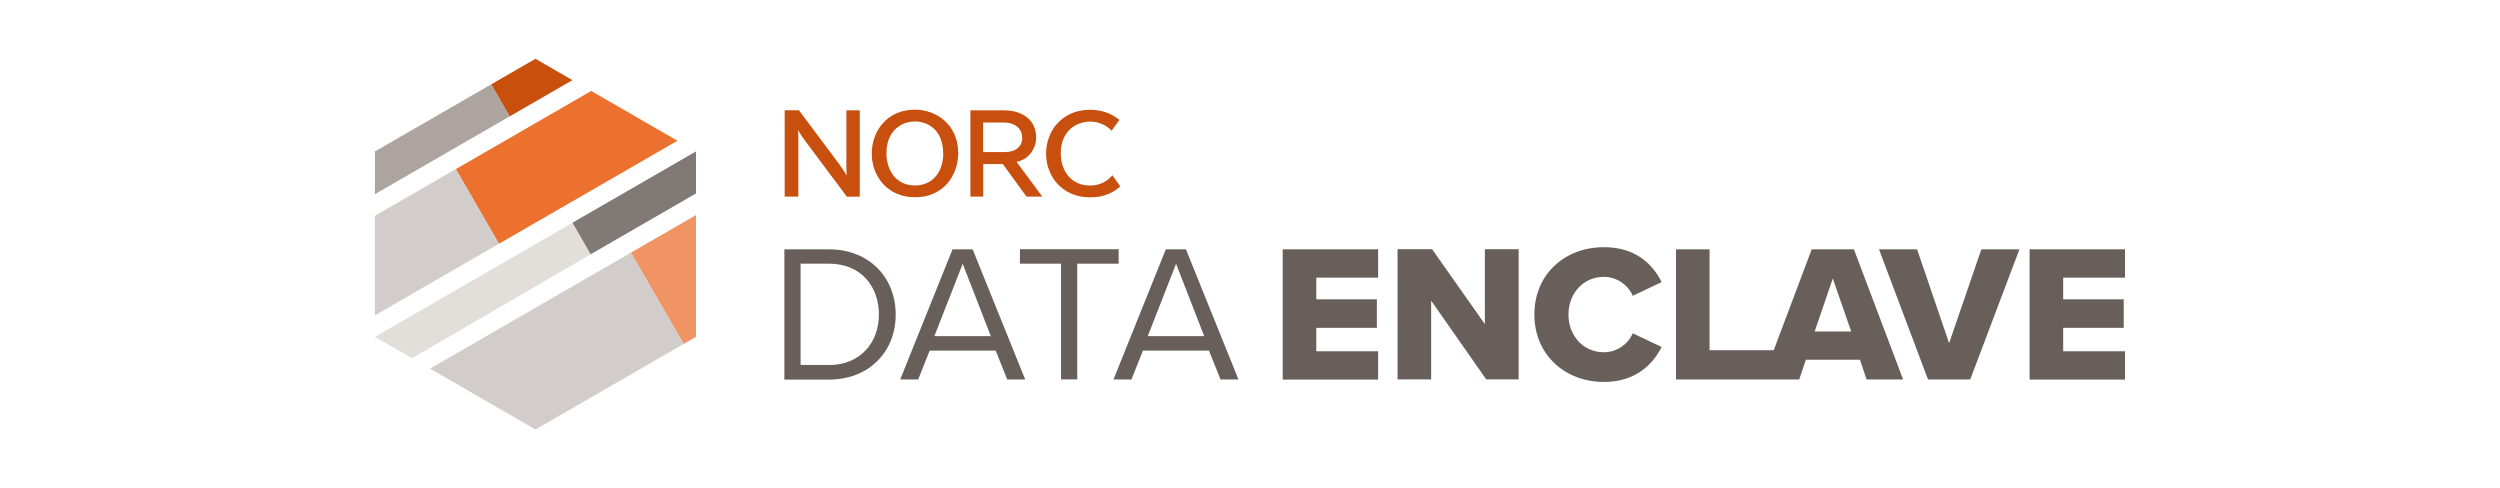 <?xml version="1.0" encoding="UTF-8"?>
<svg id="Layer_1" data-name="Layer 1" xmlns="http://www.w3.org/2000/svg" width="256" height="50" xmlns:xlink="http://www.w3.org/1999/xlink" viewBox="0 0 256 50">
  <defs>
    <style>
      .cls-1 {
        fill: none;
      }

      .cls-2 {
        fill: #d2cdca;
      }

      .cls-3 {
        fill: #c84f0d;
      }

      .cls-4 {
        fill: #f09463;
      }

      .cls-5 {
        fill: #e2deda;
      }

      .cls-6 {
        fill: #685f5b;
      }

      .cls-7 {
        fill: #c94f0d;
      }

      .cls-8 {
        fill: #817976;
      }

      .cls-9 {
        fill: #ada49f;
      }

      .cls-10 {
        fill: #ec712e;
      }

      .cls-11 {
        clip-path: url(#clippath);
      }
    </style>
    <clipPath id="clippath">
      <polygon class="cls-1" points="54.83 6.02 38.39 15.51 38.39 34.49 54.83 43.98 71.27 34.49 71.27 15.51 54.83 6.02"/>
    </clipPath>
  </defs>
  <g>
    <path class="cls-3" d="M104.68,14.11c0,.43-.15.77-.45,1.04-.31.28-.74.42-1.28.42h-2.28v-3.02h2.14c.6,0,1.07.18,1.39.46.31.27.47.63.47,1.11M105.1,20.13h1.63l-2.63-3.55c.82-.19,1.2-.58,1.45-.9.37-.49.55-1.01.55-1.59,0-.85-.3-1.54-.89-2.03-.58-.48-1.37-.76-2.37-.76h-3.47v8.83h1.31v-3.33h2.01l2.42,3.33Z"/>
    <path class="cls-3" d="M86.67,17.03c0,.35.01.7.03.95-.17-.3-.44-.72-.72-1.11l-4.17-5.58h-1.46v8.84h1.4v-6.12c0-.23-.01-.48-.02-.68.15.27.37.62.58.91l4.41,5.9h1.32v-8.84h-1.37v5.74Z"/>
    <path class="cls-3" d="M96.59,15.74c0,1.62-.9,3.25-2.91,3.25s-2.91-1.66-2.91-3.3c0-2.24,1.47-3.25,2.92-3.25,1.33,0,2.89.86,2.89,3.3M93.69,11.23c-1.32,0-2.45.47-3.26,1.36-.75.82-1.16,1.94-1.16,3.15,0,2.22,1.53,4.46,4.44,4.46s4.41-2.27,4.41-4.51c0-2.93-2.23-4.46-4.43-4.46"/>
    <path class="cls-3" d="M113.91,17.94c-.5.59-1.24,1.06-2.27,1.06-2.09,0-3.02-1.66-3.02-3.3,0-2.24,1.53-3.25,3.04-3.25.75,0,1.58.31,2.17.93l.8-1.1c-.83-.69-1.91-1.04-2.99-1.04-1.35,0-2.5.47-3.33,1.36-.77.82-1.19,1.94-1.19,3.15,0,2.22,1.56,4.46,4.53,4.46,1.3,0,2.33-.44,3.07-1.12l-.81-1.14Z"/>
  </g>
  <g>
    <path class="cls-6" d="M80.32,25.53h4.56c4.14,0,6.84,2.9,6.84,6.68s-2.7,6.66-6.84,6.66h-4.56v-13.33ZM84.88,37.38c3.24,0,5.12-2.32,5.12-5.18s-1.82-5.2-5.12-5.2h-2.9v10.37h2.9Z"/>
    <path class="cls-6" d="M101.96,35.9h-6.76l-1.18,2.96h-1.84l5.36-13.33h2.06l5.38,13.33h-1.84l-1.18-2.96ZM95.68,34.42h5.78l-2.88-7.41-2.9,7.41Z"/>
    <path class="cls-6" d="M108.66,27h-4.22v-1.48h10.11v1.48h-4.24v11.85h-1.66v-11.85Z"/>
    <path class="cls-6" d="M123.8,35.9h-6.76l-1.18,2.96h-1.84l5.36-13.33h2.06l5.38,13.33h-1.84l-1.18-2.96ZM117.53,34.42h5.78l-2.88-7.41-2.9,7.41Z"/>
    <path class="cls-6" d="M131.35,25.53h9.77v2.9h-6.33v2.22h6.2v2.92h-6.2v2.4h6.33v2.9h-9.77v-13.33Z"/>
    <path class="cls-6" d="M146.55,30.8v8.05h-3.44v-13.33h3.54l5.4,7.67v-7.67h3.46v13.33h-3.32l-5.63-8.05Z"/>
    <path class="cls-6" d="M157.12,32.2c0-4.12,3.12-6.89,7.12-6.89,3.32,0,5.04,1.82,5.91,3.58l-2.96,1.4c-.44-1.06-1.58-1.94-2.96-1.94-2.08,0-3.62,1.68-3.62,3.86s1.54,3.86,3.62,3.86c1.38,0,2.52-.88,2.96-1.94l2.96,1.4c-.86,1.72-2.6,3.58-5.91,3.58-4,0-7.12-2.8-7.12-6.9Z"/>
    <path class="cls-6" d="M189.84,25.53h-4.32l-3.89,10.33h-6.57v-10.33h-3.44v13.33h12.62l.68-2.02h5.54l.68,2.02h3.74l-5.04-13.33ZM185.82,33.94l1.86-5.42,1.88,5.42h-3.74Z"/>
    <path class="cls-6" d="M192.41,25.53h3.9l3.28,9.61,3.3-9.61h3.9l-5.04,13.33h-4.32l-5.02-13.33Z"/>
    <path class="cls-6" d="M207.83,25.53h9.77v2.9h-6.33v2.22h6.2v2.92h-6.2v2.4h6.33v2.9h-9.77v-13.33Z"/>
  </g>
  <g class="cls-11">
    <rect class="cls-7" x="50.36" y="5.13" width="8.47" height="5.01" transform="translate(3.5 28.32) rotate(-30)"/>
    <rect class="cls-9" x="35.3" y="11.44" width="16.76" height="5.01" transform="translate(-1.12 23.7) rotate(-30)"/>
    <rect class="cls-10" x="47.37" y="11.1" width="22.49" height="8.83" transform="translate(.1 31.39) rotate(-30)"/>
    <rect class="cls-2" x="34.18" y="20.66" width="15.76" height="8.83" transform="translate(-6.9 24.39) rotate(-30)"/>
    <rect class="cls-8" x="58.48" y="18.62" width="15.78" height="3.73" transform="translate(-1.35 35.93) rotate(-30)"/>
    <polygon class="cls-5" points="60.47 26.05 39.56 38.21 37.66 34.92 58.61 22.82 60.47 26.05"/>
    <polygon class="cls-4" points="79.17 33.96 71.57 37.94 64.6 25.87 71.5 21.89 79.17 33.96"/>
    <rect class="cls-2" x="45.21" y="31.07" width="24.52" height="13.93" transform="translate(-11.32 33.83) rotate(-30)"/>
  </g>
</svg>
